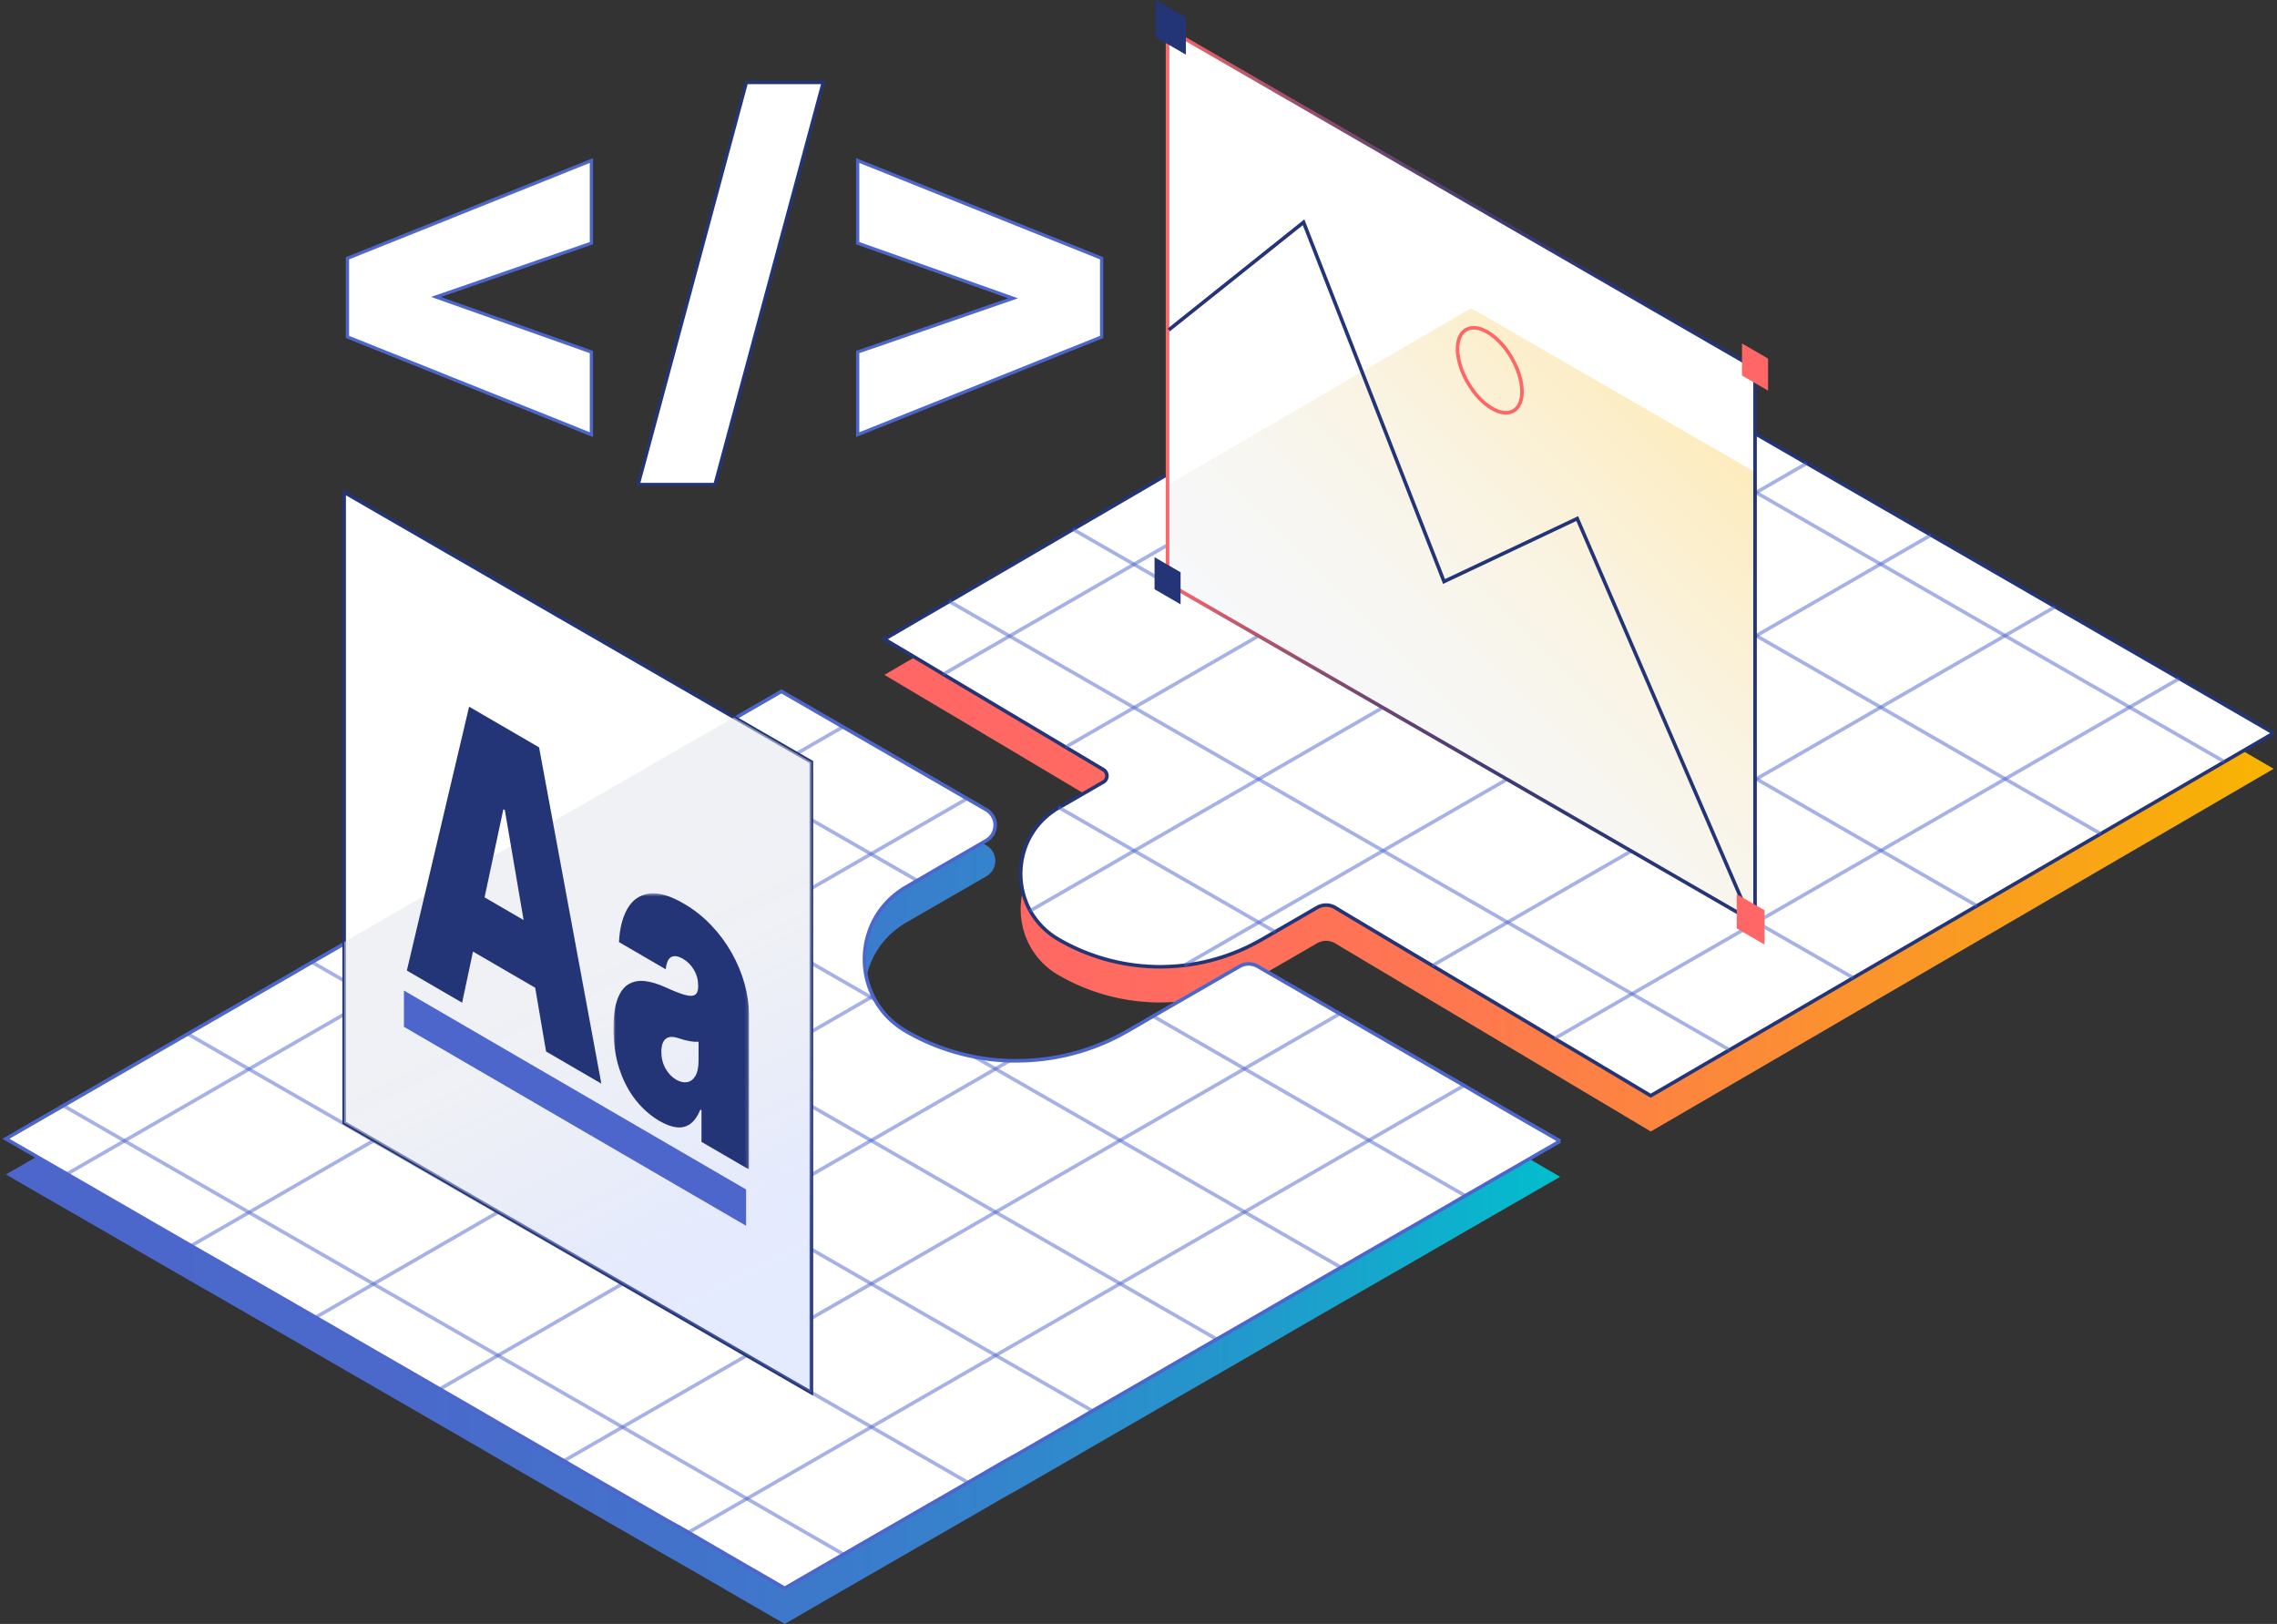 <svg xmlns="http://www.w3.org/2000/svg" xmlns:xlink="http://www.w3.org/1999/xlink" width="638" height="455" viewBox="0 0 638 455">
    <rect x="0" y="0" width="638" height="455" fill="#333333" stroke="none"/>
    <defs>
        <linearGradient id="bl590qbbha" x1="0%" x2="100%" y1="50.014%" y2="50.014%">
            <stop offset="0%" stop-color="#4D66CB"/>
            <stop offset="25%" stop-color="#4A69CB"/>
            <stop offset="45%" stop-color="#4273CB"/>
            <stop offset="64%" stop-color="#3484CC"/>
            <stop offset="81%" stop-color="#209BCC"/>
            <stop offset="97%" stop-color="#06B9CD"/>
            <stop offset="100%" stop-color="#00C0CD"/>
        </linearGradient>
        <linearGradient id="ykaqt1e60b" x1="-.01%" x2="100%" y1="50.002%" y2="50.002%">
            <stop offset="0%" stop-color="#F66"/>
            <stop offset="17%" stop-color="#FF6A61"/>
            <stop offset="39%" stop-color="#FE7651"/>
            <stop offset="62%" stop-color="#FC8A38"/>
            <stop offset="87%" stop-color="#F9A515"/>
            <stop offset="100%" stop-color="#F8B500"/>
        </linearGradient>
        <linearGradient id="jz203h5okc" x1="91.027%" x2="36.97%" y1="22.121%" y2="78.507%">
            <stop offset="0%" stop-color="#F8B500" stop-opacity=".5"/>
            <stop offset="21%" stop-color="#F0C44E" stop-opacity=".5"/>
            <stop offset="43%" stop-color="#E8D292" stop-opacity=".5"/>
            <stop offset="65%" stop-color="#E3DBC4" stop-opacity=".5"/>
            <stop offset="84%" stop-color="#E0E1E2" stop-opacity=".5"/>
            <stop offset="100%" stop-color="#DFE3EC" stop-opacity=".5"/>
        </linearGradient>
        <linearGradient id="wxpmi3fo7d" x1="-.304%" x2="100.304%" y1="50%" y2="50%">
            <stop offset="0%" stop-color="#F66"/>
            <stop offset="1%" stop-color="#FA6566"/>
            <stop offset="11%" stop-color="#C85A6A"/>
            <stop offset="22%" stop-color="#9C4F6E"/>
            <stop offset="33%" stop-color="#774771"/>
            <stop offset="44%" stop-color="#584073"/>
            <stop offset="56%" stop-color="#413B75"/>
            <stop offset="68%" stop-color="#303776"/>
            <stop offset="82%" stop-color="#263577"/>
            <stop offset="100%" stop-color="#233477"/>
        </linearGradient>
        <linearGradient id="ynz4psfwpe" x1="69.415%" x2="49.281%" y1="88.732%" y2="31.283%">
            <stop offset="0%" stop-color="#99AEFF" stop-opacity=".5"/>
            <stop offset="8%" stop-color="#A7B9FB" stop-opacity=".6"/>
            <stop offset="21%" stop-color="#B8C6F7" stop-opacity=".72"/>
            <stop offset="34%" stop-color="#C6D0F3" stop-opacity=".82"/>
            <stop offset="47%" stop-color="#D1D9F0" stop-opacity=".9"/>
            <stop offset="62%" stop-color="#D9DEEE" stop-opacity=".96"/>
            <stop offset="78%" stop-color="#DEE2EC" stop-opacity=".99"/>
            <stop offset="100%" stop-color="#DFE3EC"/>
        </linearGradient>
        <path id="s4sdl5h5yf" d="M0.891 0.606L38.866 0.606 38.866 78 0.891 78z"/>
    </defs>
    <g fill="none" fill-rule="evenodd">
        <g transform="translate(-1)">
            <path fill="url(#bl590qbbha)" fill-rule="nonzero" d="M438.13 329.72l-9.7 5.59-6.23 3.59-4.7 2.71-7.49 4.32-3.43 2-4.39 2.53-6.53 3.77-10.93 6.27-2.57 1.48-7 4-1.35.78-10.92 6.3-.76.44-10.12 5.9-9.85 5.68-1.06.61-.73.42-10.2 5.88-8 4.64-2.88 1.66-10.93 6.3-2.78 1.61-3.42 2-4.71 2.71-10.93 6.3-4.51 2.51-6.5 3.78-4.87 2.8-6.05 3.49-2.58 1.47-8.34 4.81-10.93 6.3-.77.44-6.17 3.56-4 2.3-9.79 5.68-1.07.62h-.12l-10.92-6.31-5.37-3.1-1-.6-4.51-2.6-5.31-3.07-1.65-.95-.71-.41-3.34-1.87-4.58-2.65-6.32-3.64-7.43-4.27-3.47-2-2.77-1.6-8.14-4.69-10.92-6.31-.93-.54-8.58-5-1.39-.8-10.05-5.81-.87-.5-10.91-6.3-8.24-4.75-2.67-1.54-.68-.39-10.23-5.92-6.4-3.7-4.51-2.6-10.91-6.29-2.74-1.58-1.85-1.07-6.32-3.61-10.92-6.3-2.78-1.6-8.12-4.7-4.83-2.79-6.09-3.52-.94-.54-10-5.75-10.02-5.8-.75-.43.66-.38 9.86-5.69 4-2.29 6.17-3.56.76-.44 10.93-6.3 8.34-4.81 2.58-1.49 6.05-3.49 4.87-2.81 6.51-3.75 4.41-2.54 10.93-6.3 4.69-2.71 3.43-2 2.8-1.61 10.92-6.3 2.88-1.66 8.05-4.64 10.2-5.87.72-.42 1.06-.62 9.85-5.68 10.18-5.87.74-.43 10.92-6.29 1.37-.79 7-4 13.48-7.83 6.54-3.77 4.39-2.53 3.42-2 7.5-4.32 4.7-2.71 6.22-3.59 10.16-5.86.82.47 10.05 5.81 10 5.74.95.55 6.1 3.52 4.81 2.78 10.91 6.3 10.92 6.31 2.88 1.66c1.547.893 2.5 2.544 2.5 4.33s-.953 3.437-2.5 4.33l-2.51 1.45-10.92 6.3-7.5 4.32-1.54.89c-.62.36-1.22.74-1.79 1.14-.782.547-1.53 1.141-2.24 1.78-.45.4-.88.82-1.29 1.25-1.52 1.585-2.8 3.384-3.8 5.34-1.644 3.223-2.523 6.782-2.57 10.4v.7c.012 1.038.099 2.074.26 3.1.044.376.107.75.19 1.12.416 2.145 1.136 4.22 2.14 6.16.607 1.175 1.312 2.295 2.11 3.35.912 1.205 1.944 2.314 3.08 3.31.501.447 1.025.868 1.57 1.26.19.16.39.29.59.43.558.396 1.135.763 1.73 1.1.29.17.58.34.88.5 1.942 1.091 3.945 2.07 6 2.93 1 .44 2.09.85 3.15 1.22 1.28.46 2.57.88 3.87 1.25 3.917 1.128 7.937 1.858 12 2.18.52 0 1 .08 1.56.11 1.53.09 3.06.13 4.59.1 1.53-.03 3.15-.11 4.73-.26 5.367-.495 10.645-1.692 15.7-3.56 2.084-.762 4.124-1.64 6.11-2.63.42-.21.84-.42 1.25-.64.74-.38 1.48-.79 2.21-1.21l2.25-1.3 3.43-2 7.49-4.32 4.69-2.7 6.23-3.59 7.38-4.26c1.067-.615 2.325-.815 3.53-.56.517.105 1.014.294 1.47.56l7.36 4.25.94.54 10.91 6.3 8.14 4.7 2.77 1.6 3.47 2 7.44 4.3 6.33 3.65 4.58 2.65 10.92 6.3 4.5 2.6 1 .6 5.36 3.1 11 6.39z"/>
            <path fill="url(#ykaqt1e60b)" fill-rule="nonzero" d="M638.06 215.4l-7.52 4.38-10.87 6.33-10.87 6.33-10.87 6.32-10.87 6.33-10.87 6.33-10.87 6.33-5.37 3.13-5.46 3.18-10.86 6.32-10.88 6.34-10.86 6.32-10.88 6.35-10.86 6.33-10.87 6.33-10.87 6.32-10.87 6.33-4 2.32-.49-.29-10.75-6.41-10.73-6.39-10.77-6.43-10.74-6.4-10.74-6.4-10.74-6.4-10.74-6.4-10.74-6.4-2-1.22c-1.562-.916-3.498-.916-5.06 0l-6 3.48-9.57 5.52c-.46.26-.92.52-1.38.76-7.475 4.05-15.768 6.36-24.26 6.76-2.667.147-5.342.09-8-.17-8.166-.752-16.07-3.266-23.17-7.37-4.444-2.525-7.817-6.58-9.49-11.41-.787-2.281-1.19-4.677-1.19-7.09v-.17c.017-1.879.275-3.747.77-5.56.967-3.566 2.861-6.813 5.49-9.41 1.324-1.31 2.813-2.444 4.43-3.37l5.79-3.34 6.69-3.86c.357-.195.641-.5.81-.87.446-.932.107-2.05-.78-2.58l-8.15-4.86-10.75-6.4-10.73-6.39-10.75-6.4-10.79-6.4-10.2-6.07.11-.06 10.87-6.34 10.87-6.32 10.87-6.33 10.86-6.33 21.74-12.66 10.88-6.33 10.87-6.33 10.86-6.33 6.25-3.64 4.62-2.69 10.86-6.32 10.86-6.33 10.87-6.33 10.81-6.33 10.87-6.33 8-4.65.36.21 10.91 6.3 10.91 6.3 10.95 6.26 10.9 6.29 10.92 6.31 10.9 6.29 10.92 6.31 10.91 6.29 10.91 6.31 10.92 6.3 10.91 6.3 10.91 6.3 10.91 6.3 10.91 6.3 10.91 6.29 10.92 6.31 10.9 6.29 10.92 6.31 10.9 6.29 10.48 6.11z"/>
            <path fill="#FFF" fill-rule="nonzero" stroke="#4D66CB" d="M438.13 319.72l-9.7 5.59-6.23 3.59-4.7 2.71-5.93 3.42-1.56.9-3.43 2-4.39 2.53-6.53 3.77-10.93 6.27-2.57 1.48-5.43 3.13-1.57.9-1.35.78-10.92 6.3-.76.44-10.12 5.87-9.85 5.68-.23.13-.83.48-.73.42-10.2 5.88-8 4.64-2.88 1.66-10.93 6.3-1.22.7-1.56.91h0l-3.42 2-4.71 2.71-10.93 6.3-4.51 2.51-6.5 3.78-3.31 1.9-1.56.9h0l-6.05 3.49-2.58 1.47-8.34 4.81-10.93 6.3-.77.44-4.64 2.69-1.54.89-4 2.3-9.78 5.66-1.07.62h-.12l-10.92-6.31-5.37-3.1-1-.6-4.51-2.6-5.12-3-.19-.11-1.65-.95-.71-.41-3.34-1.83-4.58-2.65h0l-6.32-3.64-7.43-4.27-3.47-2-2.77-1.6-4.43-2.59-3.71-2.14-10.92-6.31-.93-.54-8.58-5-1.39-.8-9.28-5.36-.77-.45-.87-.5-10.91-6.3-8.24-4.75-2.67-1.54-.68-.39-10.23-5.92-.42-.24h0l-6-3.46-4.51-2.6-10.89-6.25-2.74-1.58-1.85-1.07-6.32-3.61-2.51-1.45-8.41-4.85-2.78-1.6-8.12-4.7-4.83-2.79-6.09-3.52-.94-.54-3.64-2.1-6.33-3.65-10.05-5.8-.75-.43.66-.38 9.86-5.69 4-2.29h0l1.55-.9 4.62-2.66.76-.44 10.93-6.3 8.34-4.81 2.58-1.49 6.05-3.49 1.58-.91 3.29-1.9 6.51-3.75 4.41-2.54 10.93-6.3 4.69-2.71 3.43-2 1.57-.9 1.23-.71 10.92-6.3 2.88-1.66 8.05-4.64 10.2-5.87.72-.42.84-.49.22-.13h0l9.85-5.68 10.18-5.87.74-.43 10.92-6.29h0l1.37-.79 1.55-.89 5.42-3.13 13.51-7.81 6.54-3.77 4.39-2.53 3.42-2 1.56-.9 5.94-3.42 4.7-2.71 6.22-3.59 10.16-5.86.82.47 10.05 5.81 6.34 3.65 3.62 2.09.95.55 6.1 3.52 4.81 2.78 10.91 6.3 8.41 4.86 2.51 1.45 2.88 1.66c1.547.893 2.5 2.544 2.5 4.33s-.953 3.437-2.5 4.33l-2.51 1.45-10.92 6.3-5.9 3.44-1.57.91-1.54.89c-.62.36-1.22.74-1.79 1.14-.782.547-1.53 1.141-2.24 1.78-.45.4-.88.82-1.29 1.25-1.52 1.585-2.8 3.384-3.8 5.34-1.644 3.223-2.523 6.782-2.57 10.4v.7c.012 1.038.099 2.074.26 3.1h0c.044.376.107.75.19 1.12.388 2.005 1.044 3.95 1.95 5.78l.19.38c.08.16.17.32.26.48.543 1.002 1.162 1.961 1.85 2.87.912 1.205 1.944 2.314 3.08 3.31.501.447 1.025.868 1.57 1.26.19.16.39.29.59.43.558.396 1.135.763 1.73 1.1.29.17.58.34.88.5h0c1.942 1.091 3.945 2.07 6 2.93h0c1 .44 2.09.85 3.15 1.22 1.28.46 2.57.88 3.87 1.25h0c1.75.5 3.52.93 5.3 1.27 2.205.427 4.431.731 6.67.91.52 0 1 .08 1.56.11s.95.05 1.43.06h0c1.05 0 2.1.06 3.15 0 1.58 0 3.15-.11 4.73-.26 5.367-.495 10.645-1.692 15.7-3.56 2.084-.762 4.124-1.64 6.11-2.63.42-.21.84-.42 1.25-.64.74-.38 1.48-.79 2.21-1.21l2.25-1.3 3.43-2 1.57-.91 5.92-3.41h0l4.69-2.7 6.23-3.59 7.38-4.26c1.067-.615 2.325-.815 3.53-.56.517.105 1.014.294 1.47.56l7.36 4.25.94.54 10.91 6.3 3.71 2.14h0l4.42 2.56 2.77 1.6 3.47 2 7.44 4.3 6.33 3.65 4.58 2.65 5.79 3.34 5.13 3 4.5 2.6 1 .6 5.36 3.1 11.06 6.36z"/>
            <g stroke="#4D66CB" opacity=".5">
                <path d="M392.18 101.16L365.55 116.5 330.71 136.58 295.85 156.66 260.99 176.75 226.15 196.82 191.29 216.91 174.82 226.4M140.01 206.31L156.42 196.85 191.25 176.78 226.12 156.69 260.95 136.62 295.82 116.53 330.69 96.44 357.37 81.06 357.38 81.06M105.2 186.21L121.53 176.79 121.54 176.79 156.38 156.72 156.39 156.72 191.23 136.63 191.24 136.63 226.08 116.56 226.09 116.56 260.93 96.48 264.81 94.24 264.82 94.24M226.58 76.13L226.06 76.43 226.05 76.43 191.23 96.5 191.22 96.5 156.36 116.59 156.35 116.59 121.53 136.66 121.52 136.66 86.66 156.75 70.41 166.12 70.4 166.12M35.59 146.02L51.78 136.7 86.65 116.6 121.47 96.54 156.35 76.44 191.17 56.38 226.05 36.28 252.95 20.78M.78 125.92L16.88 116.65 51.76 96.55 86.62 76.47 86.63 76.47 121.45 56.4 121.46 56.4 156.3 36.31 156.31 36.31 191.15 16.24 191.16 16.24 218.15.68" transform="translate(19 203)"/>
            </g>
            <g stroke="#4D66CB" opacity=".5">
                <path d="M192.92.33L210.15 10.24 210.16 10.24 245.03 30.27 245.05 30.28 257.97 37.71M324.22 75.79L349.68 90.43 349.69 90.44 384.55 110.5 411.57 126.03M274.15 87.16L279.92 90.47 279.93 90.48 314.82 110.53 349.71 130.58 349.72 130.59 376.73 146.12M246.03 70.99L245.06 70.43 245.05 70.43 210.17 50.38 210.16 50.37 175.33 30.31 175.31 30.31 175.3 30.31 158.09 20.42M123.24 40.5L140.45 50.4 140.46 50.4 175.33 70.43 175.35 70.44 210.22 90.5 210.23 90.5 245.08 110.56 245.09 110.56 279.95 130.62 279.96 130.63 314.85 150.66 341.88 166.21M307.05 186.29L279.99 170.75 245.12 150.69 210.24 130.63 210.23 130.63 175.36 110.59 175.35 110.59 140.47 90.54 140.46 90.53 105.63 70.47 105.62 70.47 105.6 70.47 88.4 60.59M272.2 206.38L245.15 190.82 210.29 170.79 210.26 170.79 210.25 170.78 175.39 150.72 175.38 150.72 140.53 130.66 140.52 130.66 105.65 110.6 105.63 110.59 70.77 90.56 70.76 90.55 53.57 80.67M18.71 100.77L35.88 110.65 35.9 110.66 70.77 130.69 70.78 130.7 105.66 150.75 140.53 170.79 140.54 170.79 175.42 190.85 210.29 210.91 237.33 226.48M1.01 90.59L1 90.59" transform="translate(0 209)"/>
            </g>
            <path fill="#FFF" fill-rule="nonzero" stroke="#233477" d="M638.06 205.4l-7.52 4.38-6.27 3.65-4.6 2.68-10.87 6.33-10.87 6.32-8.33 4.85-2.54 1.48-10.87 6.33-10.87 6.33-5.37 3.13h0l-5 2.9-.48.28-10.86 6.32-10.88 6.34-10.86 6.32-1.58.92-9.3 5.41-10.86 6.33-10.87 6.33-3.65 2.12-7.22 4.2-10.87 6.33-4 2.32-.49-.29-10.75-6.41-10.73-6.39-5-2.95-5.75-3.46-10.74-6.4-10.74-6.4-7-4.17-3.75-2.23-10.74-6.4-10.73-6.4-2-1.22c-1.562-.916-3.498-.916-5.06 0l-6 3.48-5.72 3.3-3.85 2.22c-.46.26-.92.52-1.38.76-4.103 2.234-8.47 3.944-13 5.09-2.354.602-4.746 1.046-7.16 1.33-1.35.17-2.71.28-4.07.34-2.667.147-5.342.09-8-.17-8.166-.752-16.07-3.266-23.17-7.37-3.342-1.892-6.108-4.658-8-8-1.776-3.204-2.705-6.807-2.7-10.47v-.17c.017-1.879.275-3.747.77-5.56.967-3.566 2.861-6.813 5.49-9.41 1.324-1.31 2.813-2.444 4.43-3.37h.06l5.73-3.31 6.69-3.86c.357-.195.641-.5.81-.87.446-.932.107-2.05-.78-2.58l-8.15-4.86-2.37-1.41-8.38-5-10.73-6.39-10.75-6.4-4.41-2.63-6.39-3.82-10.2-6.07.11-.06 10.87-6.34 7.22-4.18 3.65-2.12 10.87-6.33 10.86-6.33 9.28-5.41 12.46-7.25 10.88-6.35 10.87-6.33.49-.28 10.37-6.05 6.25-3.64 4.62-2.69 10.86-6.32h0l2.54-1.48 8.32-4.85 10.87-6.33 10.81-6.33 4.61-2.69 6.26-3.64 8-4.65.36.21 10.91 6.3 6.42 3.71 4.49 2.59 10.95 6.26 10.9 6.29 8.5 4.91 2.42 1.4 10.9 6.29 10.92 6.31 10.57 6.1.34.19 10.91 6.31 10.92 6.3 10.91 6.3 1.73 1 9.18 5.3 10.91 6.3 10.91 6.3 3.8 2.19 7.11 4.1 10.92 6.31 10.9 6.29 5.88 3.4 5 2.91 10.9 6.29 10.52 6.11z"/>
            <g stroke="#4D66CB" opacity=".5">
                <path d="M171.59 201.98L193.28 189.47 228.14 169.4 263.01 149.31 297.84 129.24 332.71 109.15 346.61 101.13M137.33 181.56L158.4 169.42 193.27 149.33 228.14 129.24 262.97 109.17 297.8 89.1 311.8 81.03M67.83 181.46L88.69 169.44 123.52 149.37 158.39 129.28 193.22 109.21 228.09 89.12 262.91 69.05 277 60.94M242.19 40.84L228.05 48.99 193.22 69.05 158.35 89.15 123.51 109.22 88.65 129.31 53.81 149.38 24.58 166.23M34.56 120.33L53.75 109.27 53.76 109.27 88.62 89.18 123.49 69.08 158.31 49.02 158.32 49.02 193.18 28.92 193.19 28.92 207.38 20.74M172.57.65L158.31 8.87 123.44 28.96 88.61 49.03 53.74 69.12 18.89 89.21 18.88 89.21.29 99.92" transform="translate(265 89)"/>
            </g>
            <g stroke="#4D66CB" opacity=".5">
                <path d="M139.64.72L157.29 10.86 157.31 10.87 192.18 30.92 192.19 30.92 227.05 50.99 261.91 71.05 261.95 71.05 296.8 91.1 296.81 91.11 331.71 111.15 358.27 126.43M323.6 146.61L296.84 131.24 261.98 111.18 261.97 111.17 227.09 91.12 227.08 91.11 192.22 71.05 192.18 71.05 157.32 51.02 157.31 51.02 122.44 30.96 122.42 30.95 104.97 20.92M70.32 41.1L87.59 51.02 87.61 51.03 122.49 71.08 157.35 91.15 192.22 111.21 192.25 111.21 227.14 131.24 262.01 151.31 288.93 166.8M254.27 186.98L227.14 171.4 192.28 151.34 192.27 151.33 157.39 131.28 157.38 131.27 122.51 111.22 122.49 111.21 87.62 91.18 52.74 71.12 52.72 71.11 35.63 61.29M219.59 207.17L192.28 191.47 157.41 171.43 157.4 171.42 122.52 151.37 87.65 131.31 52.79 111.27 52.76 111.27 52.75 111.27 17.89 91.21 17.88 91.21 17.86 91.21.97 81.48M92.25 174.06L87.69 171.44 87.68 171.43 52.81 151.38 52.79 151.37 31.63 139.22" transform="translate(266 87)"/>
            </g>
            <path fill="#FFF" fill-rule="nonzero" stroke="#233477" d="M228.34 213.51L228.34 390.19 97.43 314.6 97.43 137.92 206.64 200.98z"/>
            <path fill="#FFF" fill-rule="nonzero" d="M492.75 103.1L492.75 258.48 491.48 257.75 487.62 255.52 400.81 205.39 333.28 166.4 331.79 165.54 328.14 163.44 328.14 8.04 333.28 11.01 360.95 26.99 377.52 36.56 489.1 100.99z"/>
            <path fill="url(#jz203h5okc)" fill-rule="nonzero" d="M495.41 255.05L495.41 264.64 487.62 260.13 487.62 255.52 400.81 205.39 333.28 166.4 331.79 165.54 331.79 169.32 324.5 165.1 324.5 156.12 328.14 158.23 328.14 135.89 329.15 135.3 340.01 128.97 346.26 125.33 350.88 122.64 361.74 116.32 361.75 116.32 372.61 109.99 382.63 104.16 383.48 103.66 394.35 97.33 405.22 91 413.2 86.35 413.56 86.56 424.47 92.86 435.38 99.16 446.3 105.46 457.2 111.75 468.12 118.06 479.02 124.35 489.94 130.66 492.75 132.28 492.75 253.51z" opacity=".5"/>
            <path stroke="url(#wxpmi3fo7d)" d="M492.75 103.1L492.75 258.48 491.48 257.75 487.62 255.52 400.81 205.39 333.28 166.4 331.79 165.54 328.14 163.44 328.14 8.04 333.28 11.01 360.95 26.99 377.52 36.56 489.1 100.99z"/>
            <path fill="#F66" fill-rule="nonzero" d="M489.1 96.23L489.1 105.22 492.31 107.08 496.4 109.44 496.4 100.47z"/>
            <path fill="#233477" fill-rule="nonzero" d="M324.81 0L324.81 10.41 328.14 12.34 333.28 15.31 333.28 4.9zM331.79 160.34L331.79 169.32 324.5 165.1 324.5 156.12 328.14 158.23z"/>
            <path stroke="#233477" d="M492.73 260.64L442.93 145.3 405.61 162.93 366.25 62.28 328.48 92.44"/>
            <ellipse cx="418.425" cy="103.75" stroke="#F66" rx="7.06" ry="13.17" transform="rotate(-30.4 418.425 103.75)"/>
            <path fill="#F66" fill-rule="nonzero" d="M495.41 255.05L495.41 264.64 487.62 260.13 487.62 250.54 488.62 251.12 492.75 253.51z"/>
            <path fill="url(#ynz4psfwpe)" fill-rule="nonzero" d="M228.34 213.51L228.34 390.19 97.43 314.6 97.43 263.94 108.05 257.81 110.93 256.15 118.98 251.51 129.9 245.22 130.96 244.6 130.97 244.6 140.82 238.92 151 233.05 151.74 232.62 162.66 226.33 162.67 226.33 171.01 221.52 184.51 213.73 191.05 209.96 195.44 207.43 206.36 201.14 206.64 200.98z" opacity=".5"/>
            <g>
                <path fill="#233477" d="M17.44 0L0 73.937l15.48 9 3.052-14.318 17.422 10.13 3.053 17.869 15.48 9L37.047 11.4 17.438 0zm9.597 28.734l.412.24 5.265 30.813-10.942-6.362 5.265-24.691z" transform="translate(115 198)"/>
                <g transform="translate(115 198) translate(57 51.678)">
                    <mask id="7ir3ryfk8g" fill="#fff">
                        <use xlink:href="#s4sdl5h5yf"/>
                    </mask>
                    <path fill="#233477" d="M18.434 52.818c1.083.63 2.102.867 3.057.71.955-.156 1.733-.73 2.335-1.722.6-.99.903-2.444.903-4.36v-5.255c-.378.027-.78.027-1.2 0-.421-.024-.868-.08-1.342-.164-.472-.082-.971-.195-1.495-.336-.526-.14-1.071-.307-1.64-.5-1.1-.367-1.998-.444-2.695-.234-.696.211-1.212.664-1.548 1.357-.335.695-.503 1.59-.503 2.685 0 1.751.387 3.318 1.162 4.698.773 1.381 1.762 2.421 2.966 3.121M13.79 64.404c-2.527-1.47-4.76-3.432-6.695-5.884-1.934-2.452-3.453-5.353-4.553-8.702C1.44 46.468.89 42.7.89 38.512c0-3.448.37-6.182 1.109-8.202.74-2.019 1.77-3.424 3.096-4.215 1.325-.789 2.868-1.082 4.63-.879 1.764.205 3.668.78 5.715 1.722 2.219 1.017 4.003 1.72 5.353 2.108 1.35.388 2.327.394 2.929.018.6-.375.903-1.164.903-2.369v-.164c0-1.642-.396-3.13-1.187-4.467-.791-1.336-1.806-2.363-3.045-3.084-1.358-.789-2.463-.96-3.314-.51-.852.45-1.363 1.595-1.536 3.438l-13.105-7.62c.172-3.732.942-6.822 2.309-9.27C6.115 2.57 8.114 1.132 10.746.706c2.63-.427 5.916.504 9.855 2.795 2.838 1.65 5.383 3.657 7.636 6.02 2.254 2.363 4.17 4.943 5.754 7.738 1.582 2.795 2.79 5.687 3.624 8.676.834 2.988 1.25 5.948 1.25 8.876v43.19l-13.311-7.742v-8.867l-.31-.18c-.79 1.893-1.75 3.238-2.876 4.034-1.127.795-2.408 1.104-3.844.926-1.436-.178-3.014-.768-4.734-1.768" mask="url(#7ir3ryfk8g)"/>
                </g>
            </g>
            <path fill="#4D66CB" fill-rule="nonzero" d="M210.05 343.44L114.18 287.7 114.18 277.53 210.05 333.27z"/>
            <path fill="#FFF" fill-rule="nonzero" stroke="#4D66CB" stroke-width=".91" d="M98.36 94.41L98.36 72.36 166.71 44.98 166.71 68.13 123.16 83.2 166.71 98.63 166.71 121.78z"/>
            <path fill="#FFF" fill-rule="nonzero" stroke="#233477" stroke-width=".91" d="M231.64 23.12L201.32 135.75 179.83 135.75 210.14 23.12z"/>
            <path fill="#FFF" fill-rule="nonzero" stroke="#4D66CB" stroke-width=".91" d="M309.67 94.41L241.32 121.78 241.32 98.63 284.87 83.57 241.32 68.13 241.32 44.98 309.67 72.36z"/>
        </g>
    </g>
</svg>
